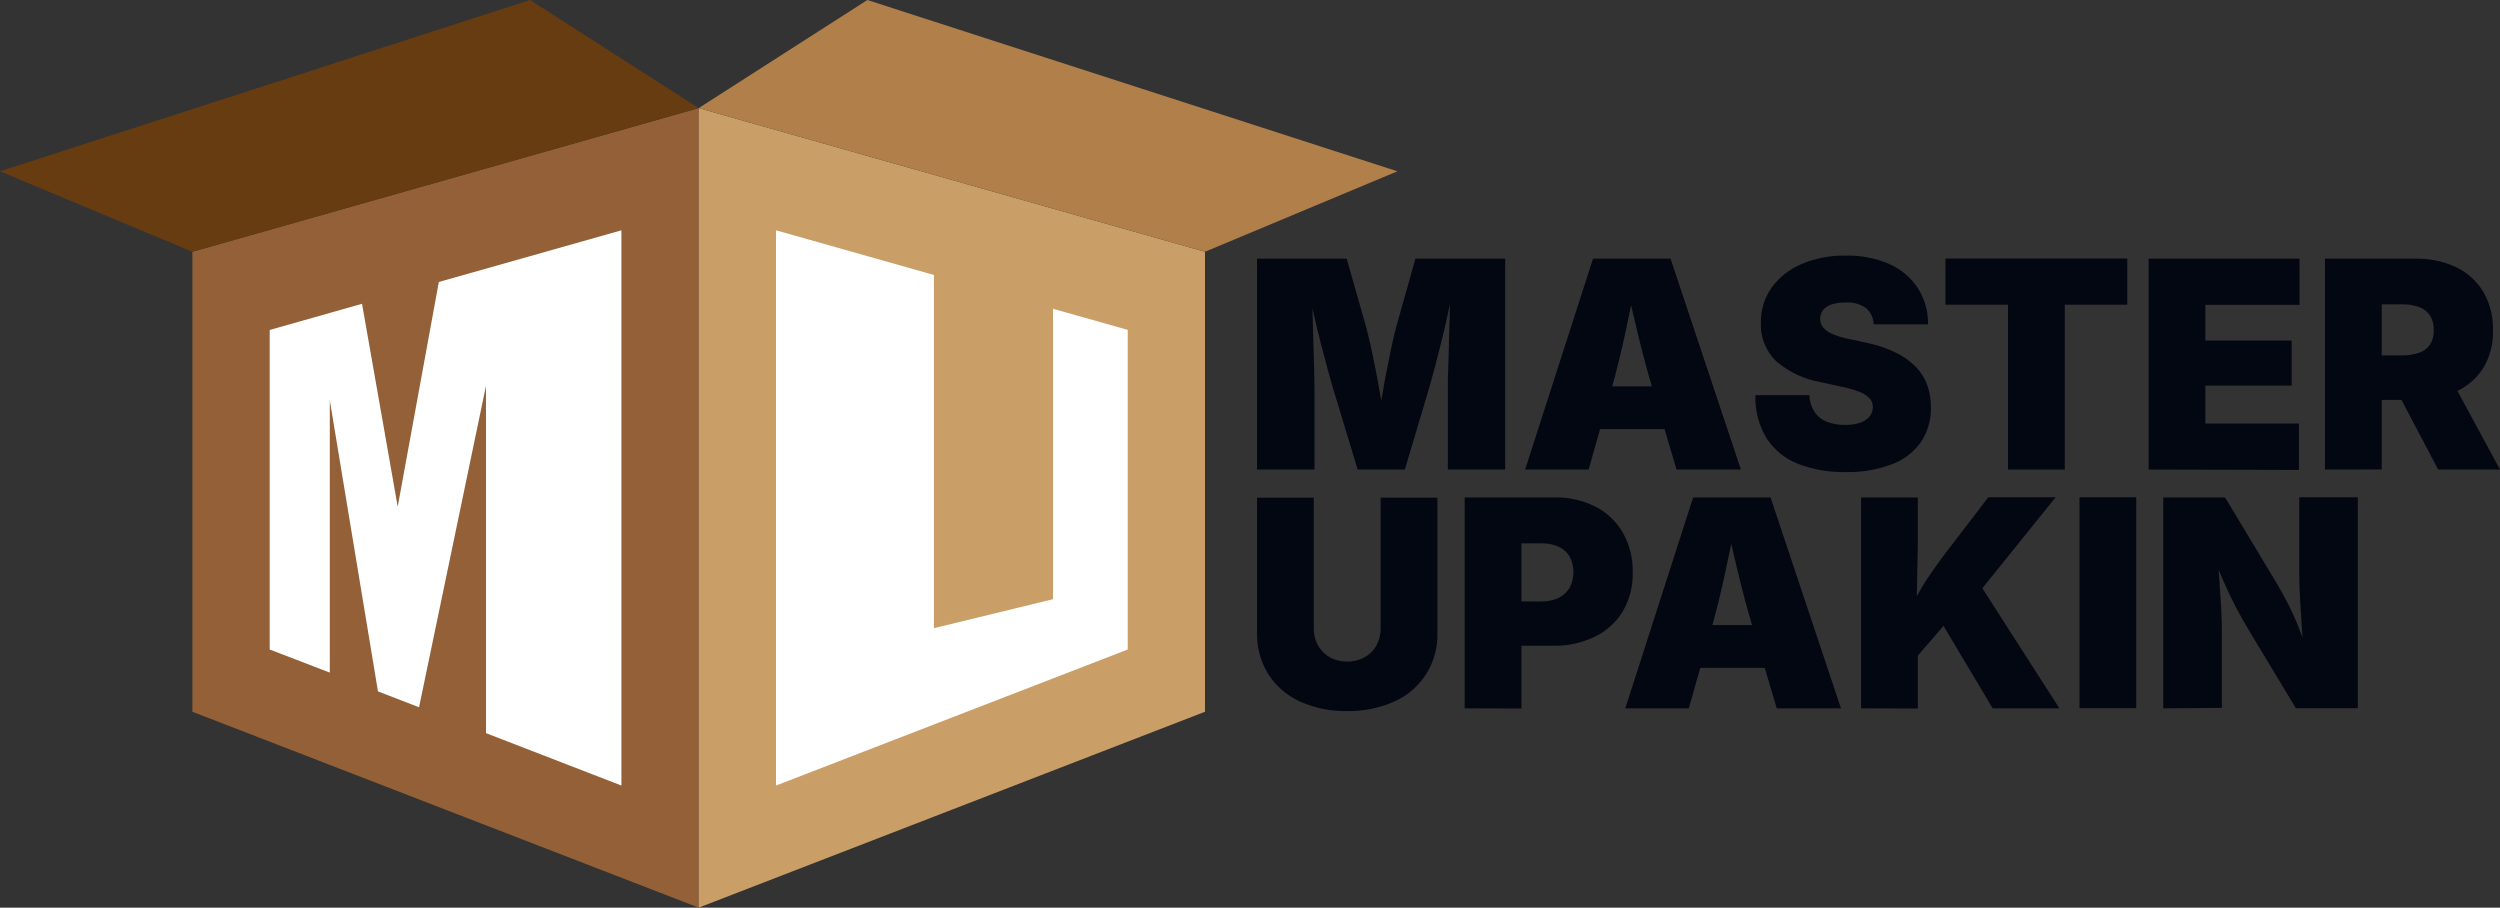 <svg width="157" height="57" viewBox="0 0 157 57" fill="none" xmlns="http://www.w3.org/2000/svg">
<rect x="0" y="0" width="157" height="57" fill="#333333" stroke="none"/>
<path d="M43.878 6.788L12.082 15.811V44.698L43.878 57V6.788Z" fill="#936037"/>
<path d="M43.878 6.788L75.673 15.811V44.698L43.878 57V6.788Z" fill="#CA9E67"/>
<path d="M16.937 40.789V20.722L22.735 19.077L24.976 31.821L27.558 17.708L39.025 14.463V49.333L30.519 46.041V24.233L26.316 44.417L23.736 43.419L20.712 25.145V42.24L16.937 40.789Z" fill="white"/>
<path d="M48.733 49.333V14.463L58.65 17.268V39.449L66.129 37.629V19.392L70.821 20.716V40.789L48.733 49.333Z" fill="white"/>
<path d="M33.285 0L0 10.758L12.082 15.811L43.878 6.788L33.285 0Z" fill="#683C11"/>
<path d="M54.47 0L87.755 10.758L75.673 15.811L43.878 6.788L54.47 0Z" fill="#B17F4A"/>
<path d="M78.941 29.488V16.246H84.571L85.753 20.39C85.853 20.744 85.968 21.215 86.097 21.805C86.227 22.394 86.355 23.024 86.481 23.693C86.607 24.368 86.725 25.017 86.831 25.634C86.936 26.252 87.02 26.776 87.077 27.202H86.415C86.473 26.775 86.555 26.252 86.66 25.634C86.765 25.016 86.879 24.369 87.001 23.693C87.131 23.02 87.258 22.391 87.382 21.805C87.507 21.218 87.62 20.747 87.721 20.39L88.888 16.246H94.525V29.488H90.924V24.363C90.924 24.061 90.924 23.661 90.947 23.158C90.971 22.655 90.976 22.099 90.994 21.508C91.013 20.918 91.029 20.308 91.044 19.704C91.06 19.101 91.065 18.542 91.065 18.031H91.268C91.163 18.594 91.043 19.179 90.908 19.787C90.771 20.396 90.645 20.989 90.493 21.566C90.34 22.144 90.214 22.676 90.085 23.155C89.957 23.635 89.844 24.04 89.752 24.36L88.225 29.485H85.26L83.707 24.36C83.612 24.04 83.499 23.64 83.368 23.155C83.237 22.671 83.105 22.141 82.948 21.566C82.79 20.992 82.659 20.396 82.519 19.787C82.38 19.177 82.257 18.595 82.146 18.031H82.409C82.409 18.542 82.409 19.09 82.43 19.704C82.451 20.319 82.462 20.91 82.48 21.508C82.498 22.107 82.514 22.657 82.527 23.158C82.54 23.659 82.551 24.061 82.551 24.363V29.488H78.941Z" fill="#030712"/>
<path d="M95.778 29.488L100.04 16.246H104.91L109.329 29.488H105.288L103.762 24.347C103.431 23.233 103.122 22.075 102.835 20.872C102.548 19.673 102.273 18.489 102.015 17.292H102.827C102.58 18.478 102.329 19.672 102.076 20.872C101.822 22.073 101.537 23.231 101.222 24.347L99.766 29.488H95.778ZM98.931 26.943V24.262H106.166V26.948L98.931 26.943Z" fill="#030712"/>
<path d="M115.92 29.647C114.901 29.669 113.888 29.495 112.933 29.136C112.125 28.827 111.434 28.272 110.955 27.547C110.454 26.728 110.204 25.778 110.238 24.816H113.627C113.638 25.178 113.743 25.53 113.932 25.838C114.115 26.122 114.38 26.343 114.691 26.471C115.065 26.621 115.465 26.693 115.868 26.683C116.194 26.692 116.519 26.644 116.829 26.543C117.058 26.468 117.262 26.331 117.418 26.146C117.548 25.98 117.617 25.774 117.615 25.563C117.618 25.369 117.551 25.181 117.426 25.033C117.252 24.85 117.039 24.709 116.803 24.62C116.427 24.47 116.037 24.358 115.639 24.284L114.326 23.998C113.317 23.82 112.373 23.38 111.586 22.721C111.25 22.411 110.987 22.029 110.814 21.605C110.641 21.18 110.562 20.722 110.585 20.264C110.568 19.472 110.807 18.696 111.265 18.052C111.746 17.401 112.392 16.893 113.136 16.582C114.009 16.215 114.948 16.035 115.894 16.052C116.84 16.025 117.78 16.206 118.65 16.582C119.379 16.902 120.001 17.427 120.441 18.094C120.871 18.772 121.094 19.562 121.082 20.367H117.667C117.662 20.175 117.618 19.986 117.536 19.812C117.455 19.638 117.339 19.483 117.194 19.358C116.818 19.09 116.361 18.962 115.902 18.997C115.597 18.989 115.292 19.032 115.001 19.125C114.794 19.19 114.612 19.315 114.475 19.485C114.364 19.639 114.305 19.824 114.307 20.015C114.304 20.213 114.368 20.406 114.488 20.563C114.643 20.744 114.84 20.884 115.061 20.971C115.387 21.107 115.726 21.21 116.073 21.278L117.15 21.511C117.794 21.638 118.42 21.844 119.015 22.123C119.489 22.346 119.922 22.648 120.294 23.018C120.617 23.345 120.867 23.738 121.027 24.17C121.186 24.618 121.265 25.09 121.261 25.566C121.286 26.355 121.061 27.132 120.62 27.785C120.158 28.421 119.518 28.903 118.781 29.168C117.865 29.506 116.895 29.668 115.92 29.647Z" fill="#030712"/>
<path d="M122.175 19.135V16.235H133.593V19.135H129.668V29.488H126.103V19.135H122.175Z" fill="#030712"/>
<path d="M134.935 29.488V16.246H144.411V19.146H138.497V21.386H143.915V24.215H138.497V26.598H144.374V29.512L134.935 29.488Z" fill="#030712"/>
<path d="M146.008 29.488V16.246H151.672C152.555 16.223 153.431 16.404 154.234 16.775C154.942 17.111 155.537 17.649 155.947 18.322C156.37 19.054 156.582 19.89 156.559 20.737C156.587 21.582 156.37 22.417 155.933 23.14C155.508 23.797 154.897 24.311 154.179 24.615C153.347 24.963 152.452 25.134 151.551 25.115H148.162V22.319H150.826C151.195 22.328 151.562 22.273 151.911 22.157C152.189 22.067 152.43 21.89 152.6 21.651C152.771 21.378 152.855 21.058 152.839 20.735C152.854 20.409 152.77 20.087 152.6 19.81C152.433 19.563 152.192 19.377 151.911 19.281C151.563 19.159 151.195 19.102 150.826 19.111H149.573V29.483L146.008 29.488ZM153.117 29.488L149.907 23.396H153.7L157 29.488H153.117Z" fill="#030712"/>
<path d="M84.608 44.656C83.586 44.678 82.571 44.472 81.637 44.055C80.827 43.688 80.138 43.096 79.653 42.346C79.167 41.562 78.919 40.652 78.941 39.727V31.252H82.506V39.436C82.496 39.819 82.587 40.198 82.769 40.535C82.948 40.846 83.205 41.103 83.515 41.282C83.847 41.464 84.22 41.555 84.597 41.547C84.978 41.555 85.355 41.464 85.69 41.282C86.002 41.105 86.262 40.847 86.442 40.535C86.624 40.198 86.715 39.819 86.704 39.436V31.252H90.269V39.727C90.3 40.639 90.058 41.539 89.575 42.31C89.092 43.082 88.39 43.69 87.561 44.055C86.632 44.469 85.624 44.674 84.608 44.656Z" fill="#030712"/>
<path d="M91.982 44.483V31.241H97.649C98.537 31.221 99.417 31.421 100.21 31.824C100.925 32.195 101.52 32.765 101.923 33.466C102.343 34.219 102.555 35.073 102.535 35.937C102.558 36.8 102.342 37.652 101.91 38.397C101.488 39.087 100.878 39.638 100.152 39.986C99.333 40.38 98.433 40.574 97.525 40.553H94.136V37.77H96.8C97.175 37.78 97.546 37.702 97.885 37.542C98.172 37.403 98.412 37.182 98.574 36.906C98.731 36.605 98.812 36.27 98.812 35.93C98.812 35.59 98.731 35.255 98.574 34.954C98.413 34.682 98.172 34.466 97.885 34.337C97.544 34.186 97.173 34.112 96.8 34.123H95.547V44.494L91.982 44.483Z" fill="#030712"/>
<path d="M102.068 44.483L106.329 31.241H111.191L115.613 44.483H111.58L110.054 39.343C109.723 38.227 109.414 37.069 109.127 35.868C108.839 34.667 108.564 33.475 108.302 32.29H109.113C108.867 33.475 108.616 34.667 108.362 35.868C108.108 37.069 107.825 38.227 107.514 39.343L106.058 44.483H102.068ZM105.22 41.941V39.253H112.455V41.941H105.22Z" fill="#030712"/>
<path d="M116.874 44.483V31.241H120.439V34.088L120.368 37.902L120.439 39.655V44.494L116.874 44.483ZM119.582 42.161V39.12C119.824 38.564 120.058 38.061 120.289 37.613C120.531 37.142 120.8 36.686 121.096 36.247C121.403 35.783 121.789 35.248 122.254 34.636L124.865 31.23H129.092L123.597 38.053L123.26 37.91L119.582 42.161ZM125.141 44.483L121.963 39.155L124.222 36.522L129.329 44.483H125.141Z" fill="#030712"/>
<path d="M134.157 31.23V44.473H130.592V31.23H134.157Z" fill="#030712"/>
<path d="M135.852 44.483V31.241H139.735L142.866 36.445C143.136 36.895 143.389 37.346 143.625 37.796C143.862 38.246 144.09 38.743 144.309 39.287C144.529 39.829 144.754 40.462 144.984 41.186H144.674C144.646 40.704 144.609 40.148 144.563 39.517C144.521 38.887 144.479 38.262 144.445 37.664C144.411 37.065 144.393 36.533 144.393 36.112V31.23H148.071V44.473H144.18L141.261 39.634C140.93 39.083 140.64 38.569 140.392 38.09C140.143 37.611 139.901 37.106 139.666 36.575L138.878 34.721H139.249C139.296 35.344 139.342 35.962 139.388 36.575C139.43 37.192 139.467 37.764 139.493 38.291C139.519 38.818 139.532 39.263 139.532 39.615V44.454L135.852 44.483Z" fill="#030712"/>
</svg>
